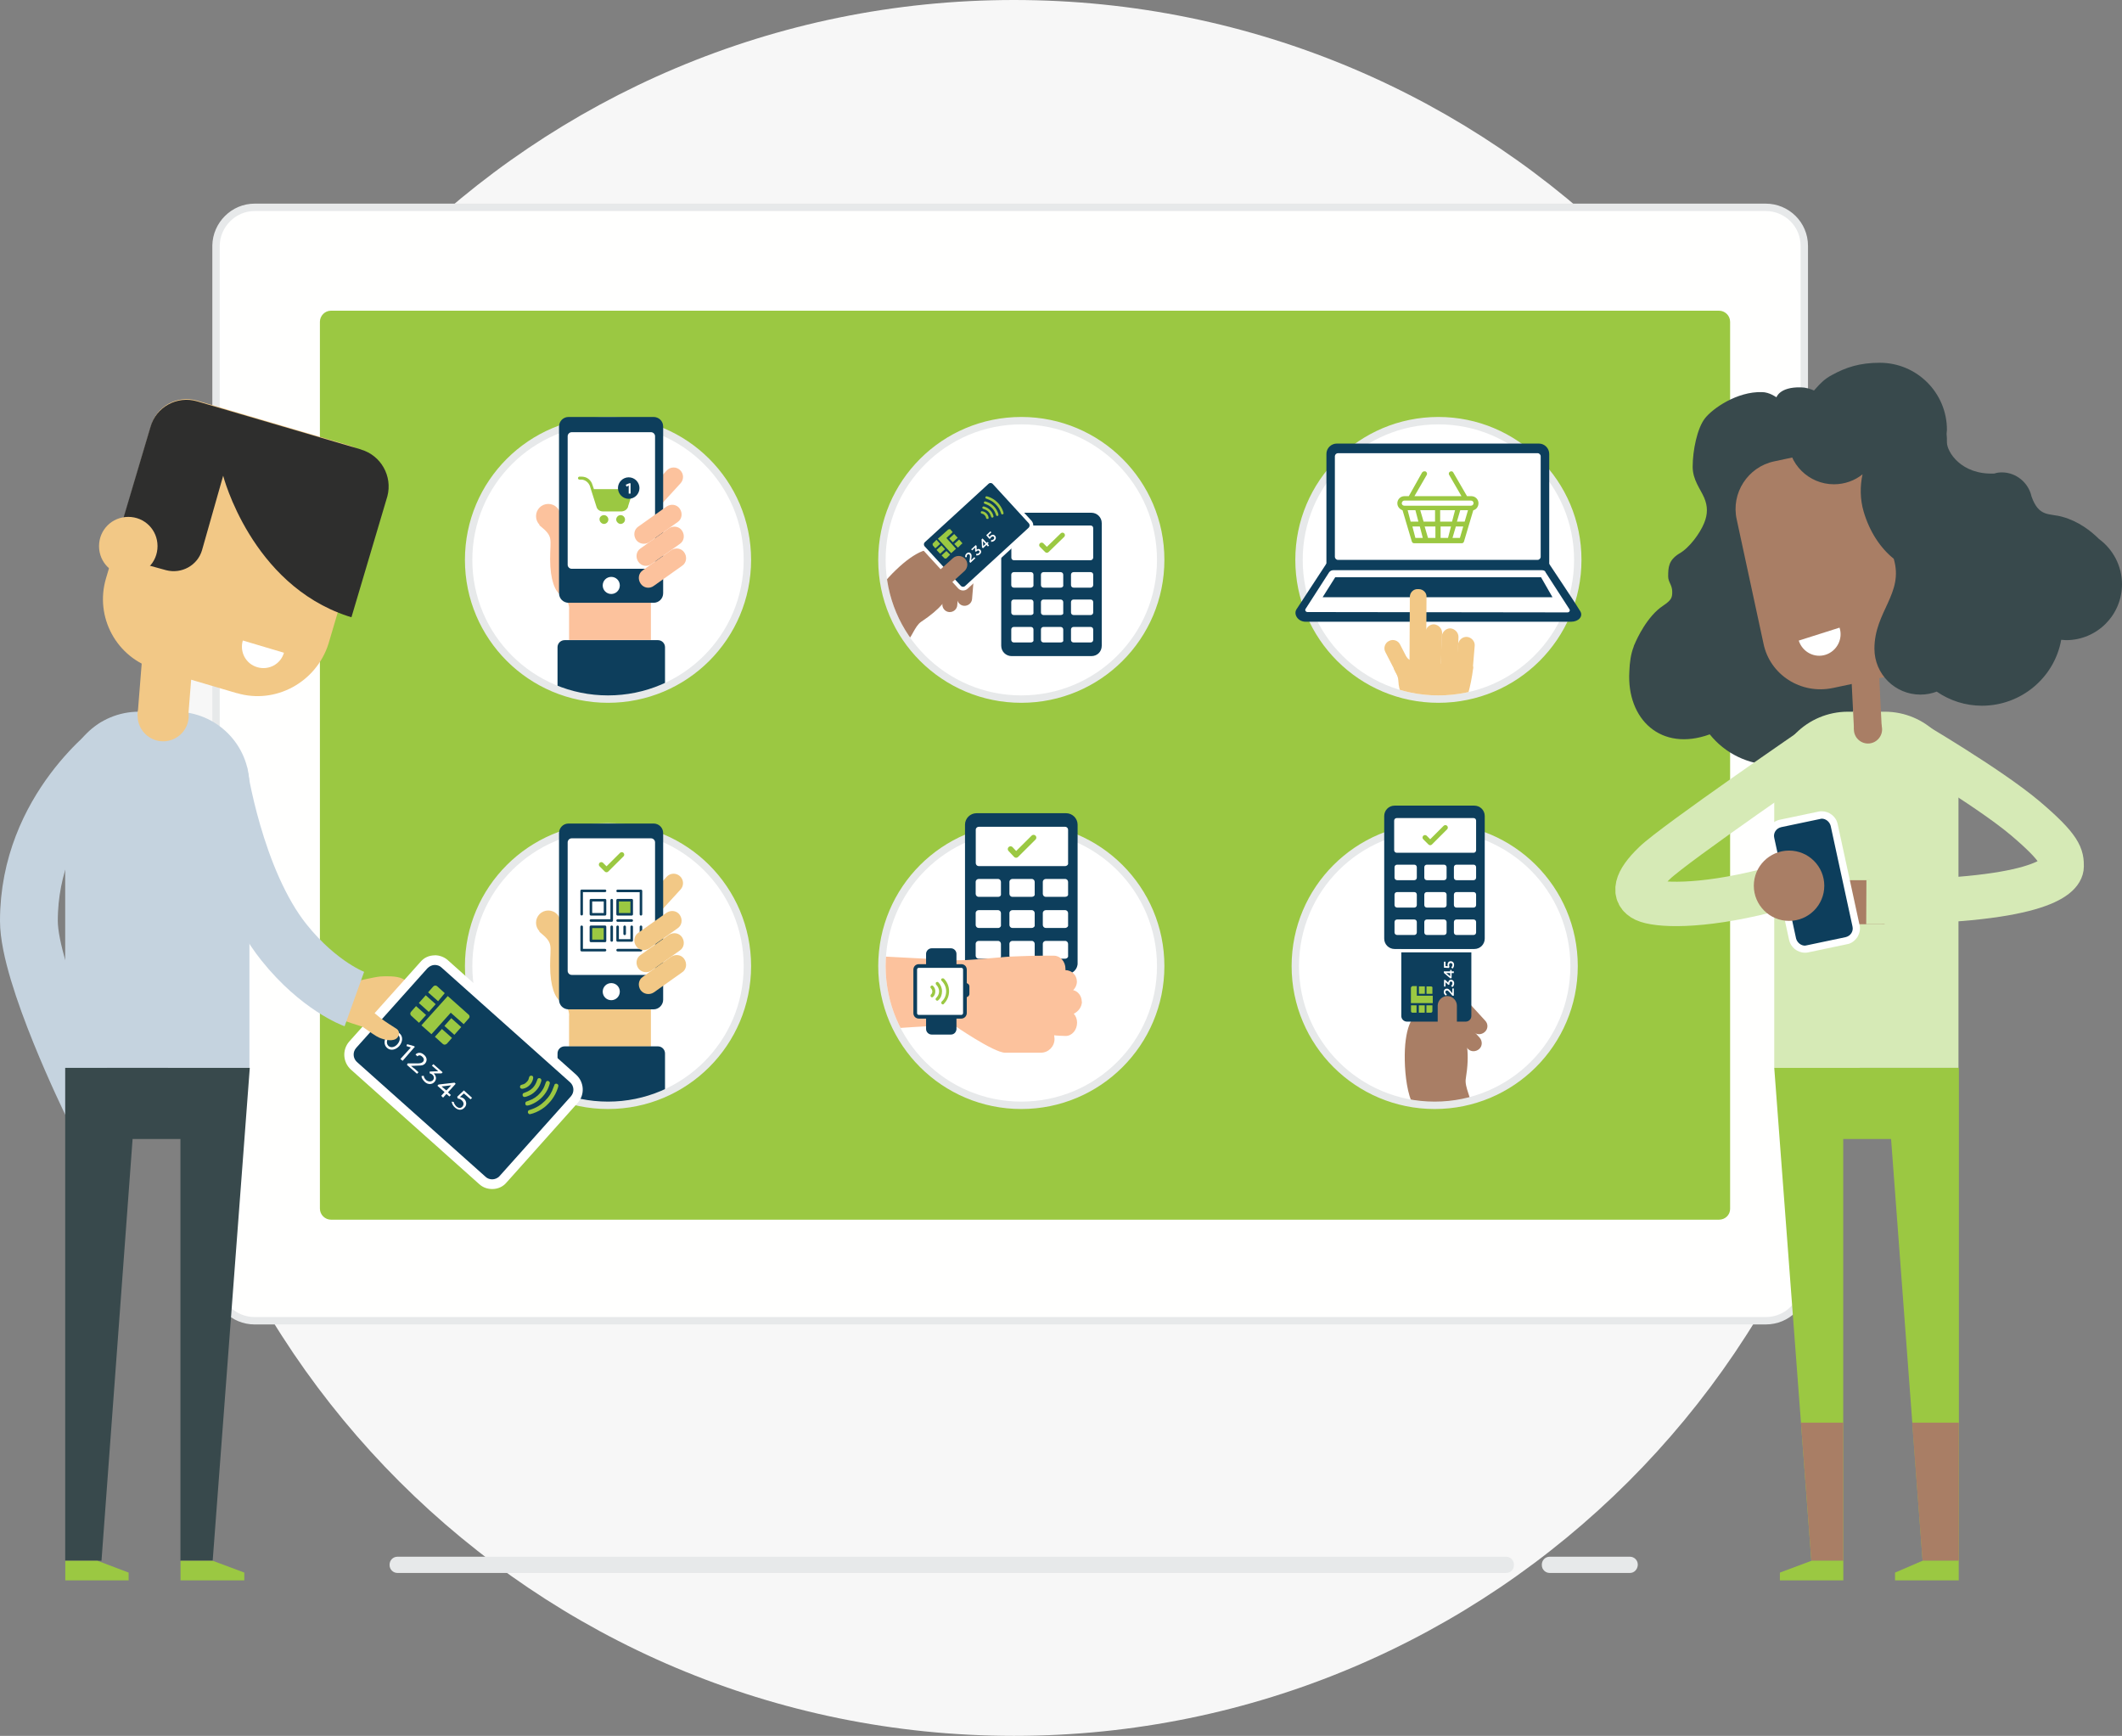 <?xml version="1.0" encoding="UTF-8"?>
<svg id="Layer_1" data-name="Layer 1" xmlns="http://www.w3.org/2000/svg" xmlns:xlink="http://www.w3.org/1999/xlink" viewBox="0 0 240.85 197">
  <rect x="0" y="0" width="240.85" height="197" fill="#808080" stroke="none"/>
  <defs>
    <style>
      .cls-1, .cls-2, .cls-3, .cls-4 {
        stroke-linecap: round;
        stroke-linejoin: round;
      }

      .cls-1, .cls-3 {
        stroke-width: .29px;
      }

      .cls-1, .cls-3, .cls-5 {
        stroke: #0d3e5c;
      }

      .cls-1, .cls-6, .cls-7 {
        fill: #9bc842;
      }

      .cls-8 {
        clip-path: url(#clippath);
      }

      .cls-9, .cls-2, .cls-10, .cls-11, .cls-3, .cls-12, .cls-13, .cls-4 {
        fill: none;
      }

      .cls-9, .cls-14, .cls-6, .cls-15, .cls-16, .cls-17, .cls-18, .cls-19, .cls-20, .cls-21, .cls-22, .cls-7, .cls-23, .cls-24, .cls-25, .cls-26 {
        stroke-width: 0px;
      }

      .cls-2 {
        stroke-width: .63px;
      }

      .cls-2, .cls-4 {
        stroke: #9bc842;
      }

      .cls-10, .cls-11, .cls-12, .cls-13, .cls-27, .cls-5, .cls-28 {
        stroke-miterlimit: 10;
      }

      .cls-10, .cls-5, .cls-28 {
        stroke-width: .42px;
      }

      .cls-10, .cls-28 {
        stroke: #fff;
      }

      .cls-11 {
        stroke-width: .84px;
      }

      .cls-11, .cls-27 {
        stroke: #e7e9ea;
      }

      .cls-12 {
        stroke: #d6eab6;
        stroke-width: 5.04px;
      }

      .cls-29 {
        clip-path: url(#clippath-1);
      }

      .cls-30 {
        clip-path: url(#clippath-4);
      }

      .cls-31 {
        clip-path: url(#clippath-3);
      }

      .cls-32 {
        clip-path: url(#clippath-2);
      }

      .cls-33 {
        clip-path: url(#clippath-5);
      }

      .cls-13 {
        stroke: #c5d3df;
        stroke-width: 6.56px;
      }

      .cls-27 {
        fill: #fffffe;
        stroke-width: .84px;
      }

      .cls-5, .cls-24 {
        fill: #fff;
      }

      .cls-28, .cls-14, .cls-18 {
        fill: #0d3e5c;
      }

      .cls-14, .cls-6 {
        fill-rule: evenodd;
      }

      .cls-15 {
        fill: #f7f7f7;
      }

      .cls-16 {
        fill: #38494c;
      }

      .cls-17 {
        fill: #2e2e2d;
      }

      .cls-19 {
        fill: #c5d3df;
      }

      .cls-20 {
        fill: #d6eab6;
      }

      .cls-21 {
        fill: #a97e65;
      }

      .cls-22 {
        fill: #9cc742;
      }

      .cls-23 {
        fill: #f2c886;
      }

      .cls-25 {
        fill: #fcc29d;
      }

      .cls-26 {
        fill: #e7e9ea;
      }

      .cls-4 {
        stroke-width: .56px;
      }
    </style>
    <clipPath id="clippath">
      <path class="cls-9" d="m84.83,63.54c0,8.73-7.08,15.8-15.82,15.8s-15.82-7.07-15.82-15.8,7.08-15.8,15.82-15.8,15.82,7.07,15.82,15.8Z"/>
    </clipPath>
    <clipPath id="clippath-1">
      <path class="cls-9" d="m131.32,109.64c0,8.49-6.89,15.38-15.4,15.38s-15.4-6.89-15.4-15.38,6.9-15.38,15.4-15.38,15.4,6.89,15.4,15.38Z"/>
    </clipPath>
    <clipPath id="clippath-2">
      <path class="cls-9" d="m178.66,63.54c0,8.49-6.89,15.38-15.4,15.38s-15.4-6.89-15.4-15.38,6.89-15.38,15.4-15.38,15.4,6.89,15.4,15.38Z"/>
    </clipPath>
    <clipPath id="clippath-3">
      <path class="cls-9" d="m131.32,63.54c0,8.49-6.89,15.38-15.4,15.38s-15.4-6.89-15.4-15.38,6.9-15.38,15.4-15.38,15.4,6.89,15.4,15.38Z"/>
    </clipPath>
    <clipPath id="clippath-4">
      <ellipse class="cls-9" cx="162.84" cy="109.64" rx="15.82" ry="15.8"/>
    </clipPath>
    <clipPath id="clippath-5">
      <path class="cls-9" d="m84.83,109.64c0,8.73-7.08,15.8-15.82,15.8s-15.82-7.07-15.82-15.8,7.08-15.8,15.82-15.8,15.82,7.07,15.82,15.8Z"/>
    </clipPath>
  </defs>
  <g>
    <path class="cls-15" d="m213.71,98.5c0,54.4-44.16,98.5-98.63,98.5S16.45,152.9,16.45,98.5,60.61,0,115.08,0s98.63,44.1,98.63,98.5Z"/>
    <path class="cls-26" d="m170.96,178.51H45.1c-.46,0-.88-.38-.88-.88v-.08c0-.46.38-.88.88-.88h125.85c.46,0,.88.38.88.88v.08c0,.5-.38.88-.88.88Z"/>
    <path class="cls-26" d="m185.01,178.51h-9.13c-.46,0-.88-.38-.88-.88v-.08c0-.46.38-.88.88-.88h9.13c.46,0,.88.38.88.88v.08c-.04.5-.42.88-.88.88Z"/>
    <path class="cls-27" d="m200.41,149.89H28.9c-2.4,0-4.38-1.93-4.38-4.37V27.86c.04-2.35,1.98-4.33,4.38-4.33h171.51c2.4,0,4.38,1.93,4.38,4.37v117.66c0,2.4-1.94,4.33-4.38,4.33Z"/>
    <path class="cls-7" d="m195.11,138.42H37.57c-.67,0-1.26-.55-1.26-1.26V36.52c0-.67.55-1.26,1.26-1.26h157.54c.67,0,1.26.55,1.26,1.26v100.68c0,.67-.55,1.22-1.26,1.22Z"/>
    <path class="cls-16" d="m185.43,73.37h0s0-.04.04-.13c0-.04.04-.08.04-.08.29-.71,1.47-3.24,3.24-4.41,1.01-.67,1.05-.97,1.05-1.6,0-.76-.46-1.09-.46-1.72,0-1.05.04-1.85,1.26-2.61,1.14-.63,2.36-2.31,2.82-3.45.42-1.01.42-1.93,0-2.9-.42-.97-1.3-2.02-1.3-3.49,0-1.85.51-4.37,1.39-5.5.88-1.13,3.66-3.07,6.48-2.98.84,0,1.64.59,1.64.59,0,0,.34-1.18,2.74-1.13,2.19,0,4.96,2.52,4.96,5.5s-3.58,5.93-6.56,5.93h-.38c-.8,1.64-2.4,2.82-4.29,3.03l2.23,9.37c.34-.04.71-.04,1.09-.04,5.26,0,9.55,4.24,9.55,9.54s-4.25,9.54-9.55,9.54c-2.99,0-5.64-1.34-7.36-3.49-5.55,2.02-9.43-1.72-9.13-7.1.04-1.09.17-2.02.5-2.86Z"/>
    <path class="cls-20" d="m201.38,121.19h20.91v-32.06c0-4.62-3.74-8.36-8.37-8.36h-4.17c-4.63,0-8.37,3.74-8.37,8.36v32.06Z"/>
    <path class="cls-21" d="m208.03,78.08l5.93-1.26c3.62-.76,5.89-4.33,5.13-7.9l-3.03-14.04c-.63-2.98-3.62-4.92-6.61-4.24l-8.08,1.72c-2.99.63-4.92,3.61-4.25,6.6l3.03,14.04c.71,3.57,4.25,5.84,7.87,5.08Z"/>
    <path class="cls-24" d="m207.23,74.3c-1.26.42-2.65-.29-3.07-1.6l4.63-1.47c.42,1.26-.29,2.65-1.56,3.07Z"/>
    <path class="cls-7" d="m222.33,121.19h-20.95l4.21,55.93h3.62v-47.86h5.43l3.58,47.86h4.12v-55.93Z"/>
    <path class="cls-21" d="m222.33,161.45v15.67h-4.12l-1.18-15.67h5.3Z"/>
    <path class="cls-21" d="m209.21,161.45v15.67h-3.62l-1.18-15.67h4.8Z"/>
    <path class="cls-7" d="m209.21,179.35h-7.19v-.88l3.58-1.34h3.62v2.23Z"/>
    <path class="cls-7" d="m222.33,179.35h-7.24v-.88l3.11-1.34h4.12v2.23Z"/>
    <path class="cls-12" d="m206.64,84.38s-16.62,11.39-18.85,13.57c-2.23,2.14-2.44,3.53-1.09,4.16,1.35.63,6.1.92,13.76-1.01"/>
    <path class="cls-21" d="m208.32,104.89h5.6l-1.68-5h-5.6l1.68,5Z"/>
    <path class="cls-12" d="m216.7,84.09s8.92,5.21,13.13,8.74c4.17,3.53,4.17,4.41,4.17,5.5s-2.61,4.12-22.17,4.03"/>
    <path class="cls-21" d="m210.43,82.78h3.16l-.34-6.81h-3.16l.34,6.81Z"/>
    <path class="cls-21" d="m213.62,82.78c0,.88-.72,1.6-1.6,1.6s-1.6-.71-1.6-1.6.72-1.6,1.6-1.6,1.6.71,1.6,1.6Z"/>
    <path class="cls-18" d="m204.87,107.7c-.67,0-1.26-.46-1.39-1.14l-2.48-11.43c-.08-.38,0-.76.21-1.09.21-.34.55-.55.93-.63l4.38-.92c.08-.04.21-.04.29-.04.67,0,1.26.46,1.39,1.13l2.48,11.43c.08.38,0,.76-.21,1.09-.21.34-.55.55-.88.63l-4.38.93c-.17.04-.25.04-.34.04h0Z"/>
    <path class="cls-24" d="m206.77,92.91c.46,0,.88.34,1.01.8l2.48,11.43c.13.55-.21,1.09-.8,1.22l-4.38.92c-.08,0-.13.04-.21.04-.46,0-.88-.34-1.01-.8l-2.48-11.43c-.13-.55.21-1.09.8-1.22l4.38-.92s.13-.04.21-.04m0-.84c-.13,0-.25,0-.38.04l-4.38.92c-1.01.21-1.64,1.22-1.43,2.19l2.48,11.43c.17.84.93,1.47,1.81,1.47.13,0,.25,0,.38-.04l4.38-.92c.5-.08.88-.38,1.18-.8.25-.42.38-.92.25-1.39l-2.48-11.43c-.17-.88-.97-1.47-1.81-1.47h0Z"/>
    <path class="cls-21" d="m207.06,100.52c0,2.21-1.79,3.99-4,3.99s-4-1.79-4-3.99,1.79-3.99,4-3.99,4,1.79,4,3.99Z"/>
    <path class="cls-16" d="m202.94,49.75c0,2.9,2.36,5.21,5.22,5.21,1.22,0,2.36-.42,3.24-1.13-.29,1.34-.29,2.82.13,4.24.67,2.27,1.89,4.12,3.41,5.34h0c1.18,3.95-2.19,5.97-2.19,10.21,0,2.9,2.36,5.21,5.22,5.21.67,0,1.3-.13,1.85-.34,1.47,1.01,3.24,1.6,5.13,1.6,4.5,0,8.25-3.24,9-7.48.17,0,.38.04.55.04,3.53,0,6.35-2.86,6.35-6.35,0-2.1-1.05-3.99-2.61-5.13-.88-.88-2.32-2.02-4.17-2.52-1.47-.42-2.65.08-3.49-2.31h0c-.34-1.55-1.73-2.73-3.37-2.73-.29,0-.59.04-.84.13-3.79.17-5.39-2.48-5.39-3.53,0-.34,0-.67-.04-.97,0-.17.04-.29.04-.46,0-4.2-3.41-7.61-7.62-7.61-2.23,0-3.83.5-5.43,1.39-1.64.84-2.15,2.31-2.9,2.35-1.85-.04-2.1,2.77-2.1,4.83Z"/>
    <path class="cls-24" d="m84.83,63.54c0,8.73-7.08,15.8-15.82,15.8s-15.82-7.07-15.82-15.8,7.08-15.8,15.82-15.8,15.82,7.07,15.82,15.8Z"/>
    <path class="cls-25" d="m63.62,58.58c0,.77-.62,1.39-1.39,1.39s-1.39-.62-1.39-1.39.62-1.39,1.39-1.39,1.39.62,1.39,1.39Z"/>
    <path class="cls-25" d="m64.59,72.61v-3.4s.17-1.05-.97-1.72c-.59-.34-1.18-1.64-1.18-4.03s.42-2.52-1.18-3.82c-.34-.25,1.89-.84,1.89-.84l10.73,9.46v4.37h-9.3Z"/>
    <g class="cls-8">
      <path class="cls-18" d="m74.68,84.04h-10.6c-.46,0-.8-.38-.8-.8v-9.79c0-.46.38-.8.8-.8h10.6c.46,0,.8.38.8.8v9.79c0,.42-.38.8-.8.8Z"/>
    </g>
    <path class="cls-11" d="m84.83,63.54c0,8.73-7.08,15.8-15.82,15.8s-15.82-7.07-15.82-15.8,7.08-15.8,15.82-15.8,15.82,7.07,15.82,15.8Z"/>
    <path class="cls-25" d="m73.09,57.82h0c-.46-.42-.46-1.09-.08-1.51l2.65-2.9c.42-.46,1.09-.46,1.51-.08h0c.46.42.46,1.09.08,1.51l-2.65,2.9c-.38.46-1.09.5-1.51.08Z"/>
    <path class="cls-18" d="m74.18,68.41h-9.64c-.59,0-1.09-.46-1.09-1.09v-18.91c0-.59.46-1.09,1.09-1.09h9.64c.59,0,1.09.46,1.09,1.09v18.91c0,.63-.5,1.09-1.09,1.09Z"/>
    <path class="cls-24" d="m73.89,64.55h-9c-.25,0-.46-.21-.46-.46v-14.58c0-.25.21-.46.46-.46h9c.25,0,.46.21.46.46v14.58c-.04.25-.21.46-.46.46Z"/>
    <path class="cls-24" d="m70.35,66.44c0,.53-.43.97-.97.97s-.97-.43-.97-.97.43-.97.97-.97.97.43.97.97Z"/>
    <path class="cls-25" d="m72.2,61.27h0c-.34-.5-.25-1.18.25-1.51l3.2-2.27c.5-.34,1.18-.25,1.51.25h0c.34.5.25,1.18-.25,1.51l-3.2,2.27c-.5.34-1.18.21-1.51-.25Z"/>
    <path class="cls-25" d="m72.45,63.75h0c-.34-.5-.25-1.18.25-1.51l3.2-2.27c.5-.34,1.18-.25,1.51.25h0c.34.5.25,1.18-.25,1.51l-3.2,2.27c-.5.38-1.18.25-1.51-.25Z"/>
    <path class="cls-25" d="m72.71,66.23h0c-.34-.5-.25-1.18.25-1.51l3.2-2.27c.5-.34,1.18-.25,1.51.25h0c.34.5.25,1.18-.25,1.51l-3.2,2.27c-.5.38-1.18.25-1.51-.25Z"/>
    <path class="cls-6" d="m71.28,57.49l.63-1.98h-4.5l-.17-.5c-.08-.29-.25-.5-.46-.67-.21-.17-.5-.25-.8-.25h-.21c-.08,0-.17.08-.17.17s.08.17.17.17h.21c.21,0,.42.08.59.21.17.13.29.29.38.5l.13.42.63,1.98c.08.29.38.5.72.5h2.15c.34-.04.59-.21.72-.55h0Zm-.84.97c.29,0,.5.25.5.5,0,.29-.25.5-.5.5s-.5-.25-.5-.5.21-.5.5-.5Zm-1.89,0c.29,0,.5.25.5.5,0,.29-.25.5-.5.5s-.5-.25-.5-.5c-.04-.25.21-.5.5-.5Z"/>
    <path class="cls-14" d="m72.58,55.39c0,.67-.55,1.22-1.22,1.22s-1.22-.55-1.22-1.22.55-1.22,1.22-1.22,1.22.55,1.22,1.22Z"/>
    <path class="cls-24" d="m71.02,55.01l.42-.17h.13v1.18h-.21v-.92l-.25.13-.08-.21Z"/>
    <path class="cls-24" d="m131.74,109.64c0,8.73-7.08,15.8-15.82,15.8s-15.82-7.07-15.82-15.8,7.08-15.8,15.82-15.8,15.82,7.07,15.82,15.8Z"/>
    <path class="cls-11" d="m131.74,109.64c0,8.73-7.08,15.8-15.82,15.8s-15.82-7.07-15.82-15.8,7.08-15.8,15.82-15.8,15.82,7.07,15.82,15.8Z"/>
    <path class="cls-18" d="m121.01,110.56h-10.18c-.71,0-1.3-.59-1.3-1.3v-15.67c0-.71.59-1.3,1.3-1.3h10.18c.71,0,1.3.59,1.3,1.3v15.67c.04.71-.55,1.3-1.3,1.3Z"/>
    <path class="cls-24" d="m113.31,108.8h-2.23c-.21,0-.34-.17-.34-.34v-1.34c0-.21.17-.34.34-.34h2.19c.21,0,.34.17.34.34v1.34c.04.17-.13.34-.29.34Z"/>
    <path class="cls-24" d="m117.1,108.8h-2.19c-.21,0-.34-.17-.34-.34v-1.34c0-.21.17-.34.34-.34h2.19c.21,0,.34.17.34.34v1.34c.04.17-.13.34-.34.34Z"/>
    <path class="cls-24" d="m120.89,108.8h-2.19c-.21,0-.34-.17-.34-.34v-1.34c0-.21.17-.34.34-.34h2.19c.21,0,.34.17.34.34v1.34c.04.17-.13.34-.34.34Z"/>
    <path class="cls-24" d="m113.31,105.31h-2.23c-.21,0-.34-.17-.34-.34v-1.34c0-.21.17-.34.34-.34h2.19c.21,0,.34.17.34.34v1.34c.04.17-.13.34-.29.34Z"/>
    <path class="cls-24" d="m117.1,105.31h-2.19c-.21,0-.34-.17-.34-.34v-1.34c0-.21.17-.34.34-.34h2.19c.21,0,.34.17.34.34v1.34c.04.17-.13.34-.34.34Z"/>
    <path class="cls-24" d="m120.89,105.31h-2.19c-.21,0-.34-.17-.34-.34v-1.34c0-.21.17-.34.34-.34h2.19c.21,0,.34.17.34.34v1.34c.04.17-.13.34-.34.34Z"/>
    <path class="cls-24" d="m113.31,101.78h-2.23c-.21,0-.34-.17-.34-.34v-1.35c0-.21.17-.34.34-.34h2.19c.21,0,.34.17.34.34v1.35c.04.21-.13.34-.29.34Z"/>
    <path class="cls-24" d="m120.89,98.29h-9.8c-.21,0-.34-.17-.34-.34v-3.78c0-.21.17-.34.34-.34h9.8c.21,0,.34.17.34.34v3.78c.04.17-.13.34-.34.34Z"/>
    <path class="cls-24" d="m117.1,101.78h-2.19c-.21,0-.34-.17-.34-.34v-1.35c0-.21.17-.34.34-.34h2.19c.21,0,.34.17.34.34v1.35c.04.21-.13.34-.34.34Z"/>
    <path class="cls-24" d="m120.89,101.78h-2.19c-.21,0-.34-.17-.34-.34v-1.35c0-.21.17-.34.34-.34h2.19c.21,0,.34.17.34.34v1.35c.04.21-.13.34-.34.34Z"/>
    <g class="cls-29">
      <path class="cls-25" d="m122.78,113.67c0-.63-.42-1.18-.97-1.3.25-.25.42-.59.42-.97,0-.72-.59-1.3-1.3-1.3h0v-.17c0-.8-.59-1.47-1.3-1.47h-.84c-.84,0-1.73,0-2.48.04-.8.04-1.43.04-1.98.08-.55.04-3.74.34-4.75.38-1.01.04-1.51,0-1.51,0l-8.75-.46-.84,4.16,1.85,4.12s6.06-.42,7.91-.46c0,0,4.54,3.15,5.85,3.15h4.04c.88,0,1.56-.71,1.56-1.56,0-.13-.04-.29-.04-.42.13.04,1.18.08,1.3.08.71,0,1.3-.67,1.3-1.51,0-.38-.13-.76-.38-1.01.51-.25.93-.76.93-1.39Z"/>
    </g>
    <path class="cls-18" d="m107.93,117.41h-2.19c-.34,0-.63-.29-.63-.63v-8.53c0-.34.3-.63.63-.63h2.19c.34,0,.63.29.63.63v8.57c-.04.34-.29.59-.63.59Z"/>
    <path class="cls-5" d="m109.1,115.39h-4.8c-.25,0-.42-.17-.42-.42v-4.92c0-.25.17-.42.42-.42h4.8c.25,0,.42.17.42.42v4.92c0,.21-.17.42-.42.42Z"/>
    <path class="cls-18" d="m109.65,113.17h-.29v-1.6h.29c.21,0,.38.17.38.38v.84c0,.21-.17.38-.38.38Z"/>
    <path class="cls-7" d="m107.13,113.92c.38-.38.59-.88.59-1.43s-.21-1.05-.59-1.43c-.08-.04-.17-.04-.25,0-.08.08-.08.17,0,.25.34.34.51.76.51,1.18,0,.46-.17.88-.51,1.18-.04.04-.04.08-.04.13s0,.08.04.13c.08.08.21.08.25,0h0Z"/>
    <path class="cls-7" d="m106.92,112.49c0-.38-.17-.76-.42-1.01-.08-.08-.17-.04-.25,0-.04.04-.04.08-.04.13s0,.08.04.13c.21.21.34.5.34.76,0,.3-.13.55-.34.76-.08.08-.08.17,0,.25s.17.08.25,0c.29-.25.42-.63.42-1.01h0Z"/>
    <path class="cls-7" d="m106.16,112.49c0-.21-.08-.42-.25-.59-.08-.08-.17-.08-.25,0s-.08.17,0,.25c.21.21.21.55,0,.72-.04.04-.04.08-.04.13s0,.08.04.13c.08.08.17.08.25,0,.17-.17.25-.38.25-.63h0Z"/>
    <path class="cls-2" d="m114.7,96.36l.63.67,1.98-1.97"/>
    <path class="cls-24" d="m179.08,63.54c0,8.73-7.08,15.8-15.82,15.8s-15.82-7.07-15.82-15.8,7.08-15.8,15.82-15.8,15.82,7.07,15.82,15.8Z"/>
    <path class="cls-11" d="m179.08,63.54c0,8.73-7.08,15.8-15.82,15.8s-15.82-7.07-15.82-15.8,7.08-15.8,15.82-15.8,15.82,7.07,15.82,15.8Z"/>
    <path class="cls-18" d="m175.84,64.63h-25.29v-13.11c0-.67.55-1.18,1.18-1.18h22.93c.67,0,1.18.55,1.18,1.18v13.11Z"/>
    <path class="cls-24" d="m174.53,63.54h-22.68c-.17,0-.34-.17-.34-.34v-11.43c0-.17.17-.34.34-.34h22.68c.17,0,.34.17.34.34v11.43c0,.17-.17.34-.34.34Z"/>
    <path class="cls-7" d="m161.66,53.49c-.08,0-.17.04-.25.13l-1.51,2.69h-.5c-.46,0-.8.38-.8.8,0,.38.25.67.59.8l1.05,3.53c.04.13.13.21.25.21h5.43c.13,0,.21-.08.25-.21l1.05-3.53c.34-.08.59-.42.59-.8,0-.46-.38-.8-.8-.8h-.5l-1.56-2.69s-.08-.13-.17-.13-.13,0-.21.04c-.13.08-.17.25-.08.38l1.39,2.4h-5.34l1.39-2.4c.08-.13.04-.29-.08-.38-.04-.04-.08-.04-.17-.04h0Zm-2.27,3.32h7.57c.17,0,.29.13.29.29s-.13.29-.29.29h-7.57c-.17,0-.29-.13-.29-.29.04-.17.13-.29.29-.29h0Zm.38,1.09h.88l.34,1.3h-.88l-.34-1.3Zm1.43,0h1.68v1.3h-1.3l-.38-1.3Zm2.27,0h1.68l-.34,1.3h-1.35v-1.3Zm2.27,0h.88l-.38,1.3h-.88l.38-1.3Zm-5.43,1.85h.84l.34,1.3h-.84l-.34-1.3Zm1.39,0h1.22v1.3h-.84l-.38-1.3Zm1.77,0h1.22l-.34,1.3h-.84v-1.3h-.04Zm1.77,0h.84l-.38,1.3h-.84l.38-1.3Z"/>
    <path class="cls-18" d="m175.84,64s3.2,4.79,3.53,5.38c.34.59-.21,1.18-1.05,1.18h-30.13c-.84,0-1.39-.8-1.05-1.39.38-.59,3.41-5.21,3.41-5.21l25.29.04Z"/>
    <path class="cls-24" d="m175,64.71h-23.65c-.21,0-.38.08-.5.25l-2.65,4.12c-.13.17,0,.38.21.38l29.5.04c.21,0,.34-.21.21-.38l-2.69-4.16c-.04-.17-.21-.25-.42-.25Z"/>
    <path class="cls-14" d="m151.56,65.51h23.35l1.3,2.27h-26.09l1.43-2.27Z"/>
    <g class="cls-32">
      <g>
        <path class="cls-18" d="m166.75,89.21l-7.11-.04c-.29,0-.55-.25-.55-.55l.04-6.77c0-.29.25-.55.55-.55l7.11.04c.29,0,.55.25.55.55l-.04,6.77c0,.29-.25.55-.55.55Z"/>
        <path class="cls-23" d="m162.58,76.19h0c-.51-.04-.93-.46-.93-.97l.13-3.45c.04-.5.46-.92.97-.92h0c.5.04.93.46.93.97l-.13,3.45c0,.55-.42.92-.97.92Z"/>
        <path class="cls-23" d="m160.06,77.45h0c-.46.25-1.05.04-1.26-.42l-1.56-3.03c-.25-.46-.04-1.05.42-1.26h0c.46-.25,1.05-.04,1.26.42l1.56,3.03c.21.46.04,1.01-.42,1.26Z"/>
        <path class="cls-23" d="m160.94,76.27h-.08c-.5,0-.93-.42-.88-.92l.04-7.61c0-.5.42-.92.93-.88h.08c.5,0,.93.42.88.92l-.04,7.61c-.04.5-.42.88-.93.88Z"/>
        <path class="cls-23" d="m164.44,76.65h0c-.51-.04-.93-.46-.93-.97l.13-3.45c.04-.5.46-.92.97-.92h0c.5.04.93.46.93.97l-.13,3.45c0,.55-.46.97-.97.92Z"/>
        <path class="cls-23" d="m166.16,76.69h0c-.51-.04-.93-.5-.88-1.01l.21-2.52c.04-.5.51-.92,1.01-.88h0c.5.04.93.5.88,1.01l-.21,2.52c-.04.55-.46.92-1.01.88Z"/>
        <path class="cls-23" d="m160.14,81.31l-.08-1.18s.08-.67-.55-1.05c-.34-.21-.71-.42-.8-1.85-.04-.63-.34-.88-.51-1.34-.08-.21.93-2.1.93-2.1,0,0,.42.92,1.01,1.18,2.27.92,7.2-.34,7.07.84-.29,2.31-.84,3.74-.84,3.74l.04,1.81-6.27-.04Z"/>
      </g>
    </g>
    <path class="cls-24" d="m131.74,63.54c0,8.73-7.08,15.8-15.82,15.8s-15.82-7.07-15.82-15.8,7.08-15.8,15.82-15.8,15.82,7.07,15.82,15.8Z"/>
    <path class="cls-11" d="m131.74,63.54c0,8.73-7.08,15.8-15.82,15.8s-15.82-7.07-15.82-15.8,7.08-15.8,15.82-15.8,15.82,7.07,15.82,15.8Z"/>
    <path class="cls-18" d="m123.87,74.46h-9.05c-.63,0-1.18-.5-1.18-1.18v-13.91c0-.63.5-1.18,1.18-1.18h9.05c.63,0,1.18.5,1.18,1.18v13.91c0,.67-.5,1.18-1.18,1.18Z"/>
    <path class="cls-24" d="m117.01,72.91h-1.94c-.17,0-.29-.13-.29-.29v-1.18c0-.17.13-.29.29-.29h1.94c.17,0,.29.13.29.29v1.18c.04.17-.13.29-.29.29Z"/>
    <path class="cls-24" d="m120.38,72.91h-1.94c-.17,0-.29-.13-.29-.29v-1.18c0-.17.13-.29.29-.29h1.94c.17,0,.3.13.3.29v1.18c.04.17-.08.29-.3.29Z"/>
    <path class="cls-24" d="m123.79,72.91h-1.94c-.17,0-.29-.13-.29-.29v-1.18c0-.17.13-.29.29-.29h1.94c.17,0,.29.13.29.29v1.18c0,.17-.13.29-.29.29Z"/>
    <path class="cls-24" d="m117.01,69.8h-1.94c-.17,0-.29-.13-.29-.29v-1.18c0-.17.13-.29.29-.29h1.94c.17,0,.29.13.29.29v1.18c.04.17-.13.29-.29.29Z"/>
    <path class="cls-24" d="m120.38,69.8h-1.94c-.17,0-.29-.13-.29-.29v-1.18c0-.17.13-.29.29-.29h1.94c.17,0,.3.13.3.29v1.18c.04.17-.08.29-.3.29Z"/>
    <path class="cls-24" d="m123.79,69.8h-1.94c-.17,0-.29-.13-.29-.29v-1.18c0-.17.13-.29.29-.29h1.94c.17,0,.29.13.29.29v1.18c0,.17-.13.29-.29.29Z"/>
    <path class="cls-24" d="m117.01,66.69h-1.94c-.17,0-.29-.13-.29-.29v-1.18c0-.17.13-.29.29-.29h1.94c.17,0,.29.13.29.29v1.18c.04.13-.13.29-.29.29Z"/>
    <path class="cls-24" d="m123.79,63.58h-8.71c-.17,0-.29-.13-.29-.29v-3.36c0-.17.13-.29.29-.29h8.71c.17,0,.29.13.29.29v3.36c0,.13-.13.29-.29.29Z"/>
    <path class="cls-24" d="m120.38,66.69h-1.94c-.17,0-.29-.13-.29-.29v-1.18c0-.17.13-.29.29-.29h1.94c.17,0,.3.13.3.29v1.18c.04.13-.08.29-.3.29Z"/>
    <path class="cls-24" d="m123.79,66.69h-1.94c-.17,0-.29-.13-.29-.29v-1.18c0-.17.13-.29.29-.29h1.94c.17,0,.29.13.29.29v1.18c0,.13-.13.29-.29.29Z"/>
    <path class="cls-4" d="m118.23,61.86l.59.59,1.77-1.72"/>
    <g class="cls-31">
      <g>
        <path class="cls-21" d="m104.56,70.56c-1.51,1.01-1.35,5.59-5.64-.59-1.09-1.6,2.57-5.38,4.38-6.64,2.06-1.43,3.11-1.22,4.21.38,1.09,1.6,1.39,3.99-2.95,6.85Z"/>
        <path class="cls-21" d="m107.72,69.46h0c-.46-.04-.8-.46-.76-.92l.25-3.03c.04-.46.46-.8.93-.76h0c.46.04.8.46.76.92l-.25,3.03c-.04.46-.46.8-.93.76Z"/>
        <path class="cls-21" d="m109.4,68.75h0c-.46-.04-.8-.46-.76-.92l.25-3.03c.04-.46.46-.8.93-.76h0c.46.04.8.46.76.92l-.25,3.03c-.04.46-.46.8-.93.76Z"/>
        <path class="cls-28" d="m116.89,60.05l-7.2,6.6c-.21.21-.59.21-.8-.04l-4.08-4.45c-.21-.21-.21-.59.04-.8l7.2-6.6c.21-.21.59-.21.8.04l4.08,4.45c.21.25.17.59-.04.8Z"/>
        <path class="cls-24" d="m109.06,64.88c-.21.21-.51.13-.72-.08-.21-.21-.25-.5-.04-.71.21-.21.5-.13.71.08.21.21.25.5.04.71Zm-.63-.71c-.13.13-.08.34.04.5.17.17.38.21.5.08.13-.13.09-.34-.04-.5-.17-.17-.38-.21-.5-.08Z"/>
        <path class="cls-7" d="m106.71,61.73l-.55.5-.29-.34s-.04-.17,0-.21l.42-.42.42.46Z"/>
        <path class="cls-7" d="m106.3,62.41l.56-.51.4.43-.56.51-.4-.43Z"/>
        <path class="cls-7" d="m107.84,62.95l-.42.42s-.17.04-.21,0l-.34-.34.55-.5.42.42Z"/>
        <path class="cls-7" d="m107.74,61.11l.56-.51.4.43-.56.51-.4-.43Z"/>
        <path class="cls-7" d="m109.15,61.73l-.42.42-.42-.42.55-.5.3.34c.08.04.08.13,0,.17Z"/>
        <path class="cls-7" d="m107.63,60.09l-1.18,1.05,1.51,1.64.55-.5-1.09-1.22.71-.67-.29-.34s-.13,0-.21.04Z"/>
        <path class="cls-21" d="m104.94,67.61h0c-.38-.42-.34-1.01.04-1.39l3.16-2.86c.42-.38,1.01-.34,1.39.04h0c.38.42.34,1.01-.04,1.39l-3.16,2.86c-.38.42-1.01.38-1.39-.04Z"/>
      </g>
    </g>
    <path class="cls-24" d="m178.66,109.64c0,8.73-7.08,15.8-15.82,15.8s-15.82-7.07-15.82-15.8,7.08-15.8,15.82-15.8,15.82,7.07,15.82,15.8Z"/>
    <g class="cls-30">
      <path class="cls-21" d="m166.37,122.41c-.34,1.97,3.53,5.29-4.67,4.16-2.15-.29-2.48-6.09-2.15-8.53.38-2.77,1.3-3.45,3.45-3.15,2.1.34,4.29,1.89,3.37,7.52Z"/>
    </g>
    <path class="cls-21" d="m167.89,119.05h0c-.38.34-.97.34-1.3-.04l-2.27-2.48c-.34-.38-.34-.97.04-1.3h0c.38-.34.97-.34,1.3.04l2.27,2.48c.34.38.34.97-.04,1.3Z"/>
    <path class="cls-21" d="m168.52,117.12h0c-.38.34-.97.34-1.3-.04l-2.27-2.48c-.34-.38-.34-.97.04-1.3h0c.38-.34.97-.34,1.3.04l2.27,2.48c.38.38.34.97-.04,1.3Z"/>
    <path class="cls-11" d="m178.66,109.64c0,8.73-7.08,15.8-15.82,15.8s-15.82-7.07-15.82-15.8,7.08-15.8,15.82-15.8,15.82,7.07,15.82,15.8Z"/>
    <path class="cls-18" d="m167,104.55v10.76c0,.34-.29.63-.63.63h-6.69c-.34,0-.63-.29-.63-.63v-10.76c0-.34.29-.63.63-.63h6.69c.34,0,.63.29.63.63Z"/>
    <path class="cls-7" d="m160.78,114.09v.84h-.46c-.09,0-.17-.08-.17-.17v-.67h.63Z"/>
    <path class="cls-7" d="m161.04,114.93v-.84s.67,0,.67,0v.84s-.67,0-.67,0Z"/>
    <path class="cls-7" d="m162.58,114.09v.67c0,.08-.08.17-.17.17h-.51v-.84h.67Z"/>
    <path class="cls-7" d="m161.05,112.78v-.84s.67,0,.67,0v.84s-.67,0-.67,0Z"/>
    <path class="cls-7" d="m160.14,112.12v1.72h2.48v-.84h-1.81v-1.09h-.5c-.09.04-.17.13-.17.21Z"/>
    <path class="cls-21" d="m164.27,119.93h0c-.59,0-1.09-.5-1.09-1.09v-4.71c0-.59.5-1.09,1.09-1.09h0c.59,0,1.09.5,1.09,1.09v4.71c0,.59-.46,1.09-1.09,1.09Z"/>
    <path class="cls-10" d="m157.16,107.87h11.36"/>
    <path class="cls-18" d="m167.34,107.7h-9.05c-.63,0-1.18-.5-1.18-1.18v-13.91c0-.63.5-1.18,1.18-1.18h9.05c.63,0,1.18.5,1.18,1.18v13.91c0,.63-.5,1.18-1.18,1.18Z"/>
    <path class="cls-24" d="m160.52,106.11h-1.94c-.17,0-.3-.13-.3-.29v-1.18c0-.17.13-.29.3-.29h1.94c.17,0,.29.13.29.29v1.18c0,.17-.13.29-.29.29Z"/>
    <path class="cls-24" d="m163.89,106.11h-1.94c-.17,0-.29-.13-.29-.29v-1.18c0-.17.13-.29.29-.29h1.94c.17,0,.3.13.3.29v1.18c0,.17-.13.29-.3.29Z"/>
    <path class="cls-24" d="m167.25,106.11h-1.94c-.17,0-.29-.13-.29-.29v-1.18c0-.17.13-.29.29-.29h1.94c.17,0,.29.13.29.29v1.18c0,.17-.13.29-.29.29Z"/>
    <path class="cls-24" d="m160.52,103h-1.94c-.17,0-.3-.13-.3-.29v-1.18c0-.17.13-.29.3-.29h1.94c.17,0,.29.13.29.29v1.18c0,.17-.13.29-.29.29Z"/>
    <path class="cls-24" d="m163.89,103h-1.94c-.17,0-.29-.13-.29-.29v-1.18c0-.17.13-.29.29-.29h1.94c.17,0,.3.13.3.29v1.18c0,.17-.13.29-.3.29Z"/>
    <path class="cls-24" d="m167.25,103h-1.94c-.17,0-.29-.13-.29-.29v-1.18c0-.17.13-.29.29-.29h1.94c.17,0,.29.13.29.29v1.18c0,.17-.13.29-.29.29Z"/>
    <path class="cls-24" d="m160.52,99.89h-1.94c-.17,0-.3-.13-.3-.29v-1.18c0-.17.13-.29.3-.29h1.94c.17,0,.29.13.29.29v1.18c0,.17-.13.29-.29.29Z"/>
    <path class="cls-24" d="m167.25,96.78h-8.71c-.17,0-.3-.13-.3-.29v-3.36c0-.17.13-.29.3-.29h8.71c.17,0,.29.13.29.29v3.36c0,.17-.13.29-.29.29Z"/>
    <path class="cls-24" d="m163.89,99.89h-1.94c-.17,0-.29-.13-.29-.29v-1.18c0-.17.13-.29.29-.29h1.94c.17,0,.3.13.3.29v1.18c0,.17-.13.29-.3.29Z"/>
    <path class="cls-24" d="m167.25,99.89h-1.94c-.17,0-.29-.13-.29-.29v-1.18c0-.17.13-.29.29-.29h1.94c.17,0,.29.13.29.29v1.18c0,.17-.13.29-.29.29Z"/>
    <path class="cls-4" d="m161.74,95.05l.59.59,1.72-1.72"/>
    <path class="cls-24" d="m84.83,109.64c0,8.73-7.08,15.8-15.82,15.8s-15.82-7.07-15.82-15.8,7.08-15.8,15.82-15.8,15.82,7.07,15.82,15.8Z"/>
    <path class="cls-23" d="m63.62,104.72c0,.77-.62,1.39-1.39,1.39s-1.39-.62-1.39-1.39.62-1.39,1.39-1.39,1.39.62,1.39,1.39Z"/>
    <path class="cls-23" d="m64.59,118.75v-3.4s.17-1.05-.97-1.72c-.59-.34-1.18-1.64-1.18-4.03s.42-2.52-1.18-3.82c-.34-.25,1.89-.84,1.89-.84l10.73,9.46v4.37h-9.3Z"/>
    <g class="cls-33">
      <path class="cls-18" d="m74.68,130.14h-10.6c-.46,0-.8-.38-.8-.8v-9.79c0-.46.38-.8.8-.8h10.6c.46,0,.8.38.8.8v9.79c0,.46-.38.8-.8.8Z"/>
    </g>
    <path class="cls-11" d="m84.83,109.64c0,8.73-7.08,15.8-15.82,15.8s-15.82-7.07-15.82-15.8,7.08-15.8,15.82-15.8,15.82,7.07,15.82,15.8Z"/>
    <path class="cls-23" d="m73.09,103.92h0c-.46-.42-.46-1.09-.08-1.51l2.65-2.9c.42-.46,1.09-.46,1.51-.08h0c.46.42.46,1.09.08,1.51l-2.65,2.9c-.38.46-1.09.5-1.51.08Z"/>
    <path class="cls-18" d="m74.18,114.55h-9.64c-.59,0-1.09-.46-1.09-1.09v-18.91c0-.59.46-1.09,1.09-1.09h9.64c.59,0,1.09.46,1.09,1.09v18.91c0,.59-.5,1.09-1.09,1.09Z"/>
    <path class="cls-24" d="m73.89,110.64h-9c-.25,0-.46-.21-.46-.46v-14.58c0-.25.21-.46.46-.46h9c.25,0,.46.21.46.46v14.58c-.04.25-.21.46-.46.46Z"/>
    <path class="cls-24" d="m70.35,112.54c0,.53-.43.97-.97.97s-.97-.43-.97-.97.43-.97.97-.97.97.43.97.97Z"/>
    <path class="cls-23" d="m72.45,109.89h0c-.34-.5-.25-1.18.25-1.51l3.2-2.27c.5-.34,1.18-.25,1.51.25h0c.34.5.25,1.18-.25,1.51l-3.2,2.27c-.5.34-1.18.21-1.51-.25Z"/>
    <path class="cls-23" d="m72.71,112.37h0c-.34-.5-.25-1.18.25-1.51l3.2-2.27c.5-.34,1.18-.25,1.51.25h0c.34.51.25,1.18-.25,1.51l-3.2,2.27c-.5.34-1.18.21-1.51-.25Z"/>
    <path class="cls-4" d="m68.25,98.12l.59.59,1.73-1.72"/>
    <path class="cls-3" d="m67.07,102.16h1.6v1.6h-1.6v-1.6Z"/>
    <path class="cls-1" d="m70.1,102.16h1.6v1.6h-1.6v-1.6Z"/>
    <path class="cls-1" d="m67.07,105.18h1.6v1.6h-1.6v-1.6Z"/>
    <path class="cls-3" d="m71.7,105.18v1.55h-1.6v-1.55"/>
    <path class="cls-3" d="m67.07,104.47h2.36v-2.31"/>
    <path class="cls-3" d="m70.1,104.47h1.6"/>
    <path class="cls-3" d="m69.43,105.18v1.55"/>
    <path class="cls-3" d="m70.9,105.18v.8"/>
    <path class="cls-3" d="m66.02,103.75v-2.65h2.65"/>
    <path class="cls-3" d="m70.1,101.11h2.65v2.65"/>
    <path class="cls-3" d="m66.02,105.18v2.65h2.65"/>
    <path class="cls-3" d="m70.1,107.83h2.65v-2.65"/>
    <path class="cls-23" d="m72.2,107.37h0c-.34-.5-.25-1.18.25-1.51l3.2-2.27c.5-.34,1.18-.25,1.51.25h0c.34.5.25,1.18-.25,1.51l-3.2,2.27c-.5.34-1.18.25-1.51-.25Z"/>
    <path class="cls-23" d="m39.89,111.49s2.65-.63,3.28-.67c.59-.04,1.85-.08,2.52.25.72.34,2.02,1.18,2.02,1.18l-3.07,5.3s-4.97-1.39-6.23-1.98c-1.26-.59,1.47-4.08,1.47-4.08Z"/>
    <path class="cls-18" d="m55.92,134.39c-.42,0-.8-.17-1.14-.42l-14.6-13.03c-.67-.63-.76-1.68-.13-2.35l8.08-9.03c.34-.34.76-.55,1.26-.55.42,0,.8.17,1.14.42l14.6,13.03c.67.63.76,1.68.13,2.35l-8.08,9.04c-.34.34-.8.55-1.26.55Z"/>
    <path class="cls-24" d="m49.35,109.51c.25,0,.55.08.76.29l14.6,13.03c.46.42.5,1.13.08,1.6l-8.08,9.03c-.21.25-.55.38-.84.38-.25,0-.55-.08-.76-.29l-14.6-13.03c-.46-.42-.5-1.13-.08-1.6l8.08-9.03c.25-.25.55-.38.84-.38m0-1.09h0c-.63,0-1.22.25-1.64.76l-8.08,9.03c-.8.93-.72,2.31.17,3.15l14.6,13.03c.42.38.93.55,1.47.55.63,0,1.22-.25,1.64-.76l8.08-9.04c.8-.92.72-2.31-.17-3.15l-14.6-13.03c-.38-.34-.93-.55-1.47-.55h0Z"/>
    <path class="cls-24" d="m43.93,118.92c-.42-.38-.34-.97.04-1.43.42-.46.97-.59,1.39-.21.42.38.34.97-.04,1.43-.38.42-.97.59-1.39.21Zm1.26-1.47c-.29-.25-.72-.13-1.01.21-.29.34-.38.76-.08,1.05.29.25.72.13,1.01-.21.29-.34.38-.76.08-1.05Z"/>
    <path class="cls-24" d="m46.2,118.5l.76.21.13.08-1.39,1.6-.25-.21,1.18-1.3-.5-.17.08-.21Z"/>
    <path class="cls-24" d="m46.66,120.98c.08.04.34.29.38.29l.46.42-.17.17-1.14-1.01.08-.17h1.18c.21,0,.42-.04.55-.17.17-.17.13-.42-.08-.59-.25-.25-.46-.13-.55-.04l-.21-.21c.17-.17.55-.34.97.04.34.29.38.67.13.97-.21.25-.5.25-.76.25l-.84.04h0Z"/>
    <path class="cls-24" d="m49.14,122.58c.17-.17.13-.46-.08-.63-.04-.04-.17-.13-.29-.13v-.21l.97-.04-.72-.63.17-.17,1.05.92-.13.13h-.88c.25.25.38.63.08.97-.25.29-.72.34-1.09,0-.25-.25-.38-.46-.38-.67l.25-.04c.04.25.13.34.29.51.29.21.59.17.76,0Z"/>
    <path class="cls-24" d="m49.65,123.21l.13-.13,1.81-.21.13.13-.88.97.34.3-.17.17-.34-.29-.38.42-.21-.21.38-.42-.8-.71Zm1.01.55l.55-.59-1.09.13.55.46Z"/>
    <path class="cls-24" d="m51.5,125.06c0,.13.17.38.29.5.29.25.55.21.72,0,.13-.17.17-.42-.08-.67-.13-.13-.29-.21-.46-.21l-.08-.21.76-.72.93.84-.17.17-.76-.67-.46.42c.17,0,.34.08.46.17.34.29.34.76.08,1.01-.29.34-.72.34-1.09,0-.25-.21-.34-.46-.38-.67l.25.04Z"/>
    <path class="cls-7" d="m49.73,113.63l-1.14-1.01.59-.67c.13-.13.29-.13.42-.04l.88.8-.76.92Z"/>
    <path class="cls-7" d="m48.32,112.95l1.13,1.01-.78.88-1.13-1.01.78-.88Z"/>
    <path class="cls-7" d="m47.55,116.07l-.88-.8c-.13-.13-.13-.29-.04-.42l.59-.67,1.14,1.01-.8.88Z"/>
    <path class="cls-7" d="m51.22,115.55l1.13,1.01-.78.88-1.13-1.01.78-.88Z"/>
    <path class="cls-7" d="m50.24,118.46l-.88-.8.8-.88,1.14,1.01-.59.67c-.17.13-.34.13-.46,0Z"/>
    <path class="cls-7" d="m53.18,115.14l-2.36-2.1-2.99,3.32,1.14,1.01,2.19-2.44,1.47,1.3.59-.67c.13-.13.08-.34-.04-.42Z"/>
    <path class="cls-23" d="m41.49,114.13s1.09.92,1.68,1.39c.59.46,1.35.92,1.81,1.22.29.17.46.59.13,1.01-.42.5-1.43.29-2.1,0-.59-.25-2.99-2.06-2.99-2.06l1.47-1.55Z"/>
    <path class="cls-13" d="m13.38,84.63s-10.1,7.14-10.1,19.88c0,6.13,7.11,20.63,7.11,20.63"/>
    <path class="cls-19" d="m28.36,121.19H7.4v-32.06c0-4.62,3.74-8.36,8.37-8.36h4.17c4.63,0,8.37,3.74,8.37,8.36v32.06h.04Z"/>
    <path class="cls-23" d="m26.89,78.67l-9.26-2.73c-4.42-1.3-6.9-5.93-5.6-10.3l5.13-17.36c.63-2.19,2.95-3.45,5.18-2.82l17.25,5.08c2.19.63,3.45,2.94,2.82,5.17l-5.13,17.36c-1.39,4.37-6.02,6.89-10.39,5.59Z"/>
    <path class="cls-24" d="m29.2,75.72c1.3.38,2.65-.34,3.03-1.64l-4.67-1.39c-.38,1.3.34,2.65,1.64,3.03Z"/>
    <path class="cls-16" d="m7.4,121.19h20.95l-4.21,55.93h-3.66v-47.86h-5.43l-3.53,47.86h-4.12v-55.93Z"/>
    <path class="cls-7" d="m20.49,179.35h7.24v-.88l-3.58-1.34h-3.66v2.23Z"/>
    <path class="cls-7" d="m7.4,179.35h7.2v-.88l-3.53-1.34h-3.66v2.23Z"/>
    <path class="cls-23" d="m21.37,81.23h-5.76l.63-7.9h5.76l-.63,7.9Z"/>
    <path class="cls-23" d="m21.42,81.23c0,1.6-1.3,2.9-2.9,2.9s-2.9-1.3-2.9-2.9,1.3-2.9,2.9-2.9,2.9,1.3,2.9,2.9Z"/>
    <path class="cls-17" d="m40.98,51.01l-18.6-5.46c-2.27-.67-4.67.63-5.3,2.9l-4.33,14.58,6.1,1.68c1.77.46,3.58-.55,4.08-2.27l2.4-8.45s3.16,12.31,14.14,15.93c.13.04.25.08.42.13l4.08-13.74c.59-2.27-.72-4.62-2.99-5.29Z"/>
    <path class="cls-23" d="m17.88,61.98c0,1.85-1.47,3.32-3.32,3.32s-3.32-1.47-3.32-3.32,1.47-3.32,3.32-3.32,3.32,1.47,3.32,3.32Z"/>
    <path class="cls-13" d="m24.78,87.49s1.81,12.4,7.45,19.46c4,5,7.99,6.43,7.99,6.43"/>
    <path class="cls-7" d="m162.58,112.12v.67h-.67v-.84h.51c.13,0,.17.08.17.17Z"/>
  </g>
  <path class="cls-22" d="m59.03,123.44c-.02-.06-.01-.16.02-.22.04-.07.09-.1.25-.14.2-.05.29-.1.46-.27s.22-.25.27-.46c.02-.07.04-.15.06-.17.06-.11.23-.14.34-.07.09.06.11.15.07.34-.12.54-.56.98-1.1,1.1-.19.04-.31,0-.37-.13m.3.93c-.03-.07-.02-.17.02-.24.03-.04.07-.06.26-.13.67-.23,1.1-.65,1.32-1.3.1-.29.13-.33.29-.32.08,0,.1.01.16.07.09.09.09.19,0,.44-.13.39-.31.67-.6.96-.3.3-.56.46-.97.6-.24.08-.32.08-.41.02-.03-.02-.06-.06-.07-.1m.32.99c-.06-.11-.02-.27.08-.32.02-.01.15-.06.27-.1.53-.18.99-.49,1.33-.9.28-.34.42-.59.56-1.01.1-.28.12-.32.25-.34.12-.02.27.1.27.23,0,.09-.15.54-.27.77-.39.76-1.03,1.34-1.83,1.67-.41.17-.59.17-.67.01m.3.97c-.04-.07-.03-.19.02-.26.03-.05.07-.07.23-.12.67-.21,1.18-.52,1.67-1.01s.76-.94.99-1.6c.05-.14.1-.27.11-.28.05-.05.16-.08.23-.06.1.02.19.13.19.22,0,.04-.03.16-.07.28-.15.46-.38.91-.68,1.31-.18.25-.59.67-.81.84-.41.32-.84.55-1.31.71-.29.1-.43.12-.47.07,0,0-.03-.02-.04-.03-.01,0-.04-.04-.05-.07"/>
  <path class="cls-22" d="m112.12,58.89s-.09,0-.13-.01c-.04-.02-.06-.06-.08-.15-.03-.12-.06-.17-.16-.27s-.15-.13-.27-.16c-.04-.01-.09-.03-.1-.03-.06-.04-.08-.14-.04-.2.04-.06.09-.07.2-.04.32.07.59.33.66.66.02.11,0,.19-.07.22m.55-.18s-.1.01-.14-.01c-.02-.02-.04-.04-.07-.15-.13-.4-.39-.66-.78-.79-.17-.06-.19-.08-.19-.17,0-.05,0-.06.04-.09.06-.06.11-.06.26,0,.23.08.4.19.57.36.18.18.27.33.36.58.05.14.05.19,0,.24-.01.02-.04.04-.06.04m.59-.19c-.06.03-.16,0-.19-.05,0-.01-.03-.09-.06-.16-.11-.32-.29-.59-.54-.79-.2-.17-.35-.25-.6-.34-.17-.06-.19-.07-.2-.15-.01-.07.06-.16.13-.16.05,0,.32.09.46.16.45.23.8.61.99,1.09.1.24.1.35,0,.4m.58-.18s-.11.02-.15-.01c-.03-.02-.04-.04-.07-.14-.13-.4-.31-.7-.61-1s-.56-.45-.95-.59c-.09-.03-.16-.06-.17-.07-.03-.03-.05-.09-.04-.13.01-.06.08-.11.13-.11.02,0,.1.02.17.04.28.09.54.23.78.4.15.11.4.35.5.49.19.25.33.5.43.78.06.17.07.25.04.28,0,0-.01.02-.02.02,0,0-.02.02-.04.03"/>
  <g>
    <g>
      <path class="cls-24" d="m110.03,63.78l.06-.48c.02-.19.01-.28-.05-.35-.07-.08-.17-.07-.24,0s-.08.15-.07.28h-.17c-.02-.16,0-.29.14-.42.15-.14.35-.15.48,0h0c.11.12.11.25.08.49l-.04.28.37-.35.11.12-.56.53-.1-.11Z"/>
      <path class="cls-24" d="m110.8,63.03v-.18c.13.01.23,0,.31-.09.08-.07.09-.17.02-.24h0c-.07-.08-.18-.06-.29.04l-.06.06-.1-.06v-.42s-.34.32-.34.32l-.11-.12.52-.48.1.1v.43c.12-.1.29-.14.42,0h0c.13.15.12.35-.04.5-.14.13-.29.16-.43.14"/>
    </g>
    <path class="cls-24" d="m111.41,61.22l.05.92.12.07.39-.37.16.18.13-.12-.16-.18.11-.1-.11-.11-.11.1-.47-.5-.12.11Zm.16.2l.29.31-.26.24-.03-.55Z"/>
    <path class="cls-24" d="m112.49,61.48v-.18c.11,0,.21-.03.28-.09.09-.09.11-.2.03-.28h0c-.07-.08-.19-.07-.28.02-.06.05-.09.11-.11.17l-.13.02-.34-.4.47-.44.11.12-.35.33.16.19s.05-.09.1-.14c.15-.14.35-.17.5,0h0c.15.16.13.38-.04.54-.12.11-.26.15-.4.15"/>
  </g>
  <g>
    <g>
      <path class="cls-24" d="m164.86,113.01l-.33-.39c-.13-.15-.2-.21-.3-.21-.11,0-.18.08-.18.18,0,.1.06.17.17.26l-.11.14c-.15-.11-.24-.21-.24-.42,0-.22.14-.37.34-.37h0c.18,0,.27.09.44.29l.19.23v-.54h.17v.82h-.16Z"/>
      <path class="cls-24" d="m164.83,112.02l-.13-.14c.1-.08.15-.17.15-.3s-.07-.19-.17-.19h0c-.11,0-.17.1-.17.26v.09l-.12.03-.32-.3v.49h-.17v-.75h.15l.32.31c.02-.17.11-.33.32-.33h0c.21,0,.36.16.36.4,0,.2-.08.34-.2.43"/>
    </g>
    <path class="cls-24" d="m163.88,110.41l.74.63.14-.04v-.57h.25s0-.19,0-.19h-.25v-.16s-.16,0-.16,0v.16h-.72s0,.17,0,.17Zm.27.02h.45v.37l-.45-.37Z"/>
    <path class="cls-24" d="m164.86,109.92l-.14-.12c.08-.09.14-.19.14-.29s-.08-.22-.2-.22h0c-.11,0-.19.1-.19.23,0,.08.02.15.05.21l-.08.12-.55-.03v-.68h.18v.5s.26.02.26.02c-.02-.05-.03-.1-.03-.18,0-.22.12-.39.36-.39h0c.23,0,.38.17.38.42,0,.17-.07.31-.17.41"/>
  </g>
</svg>